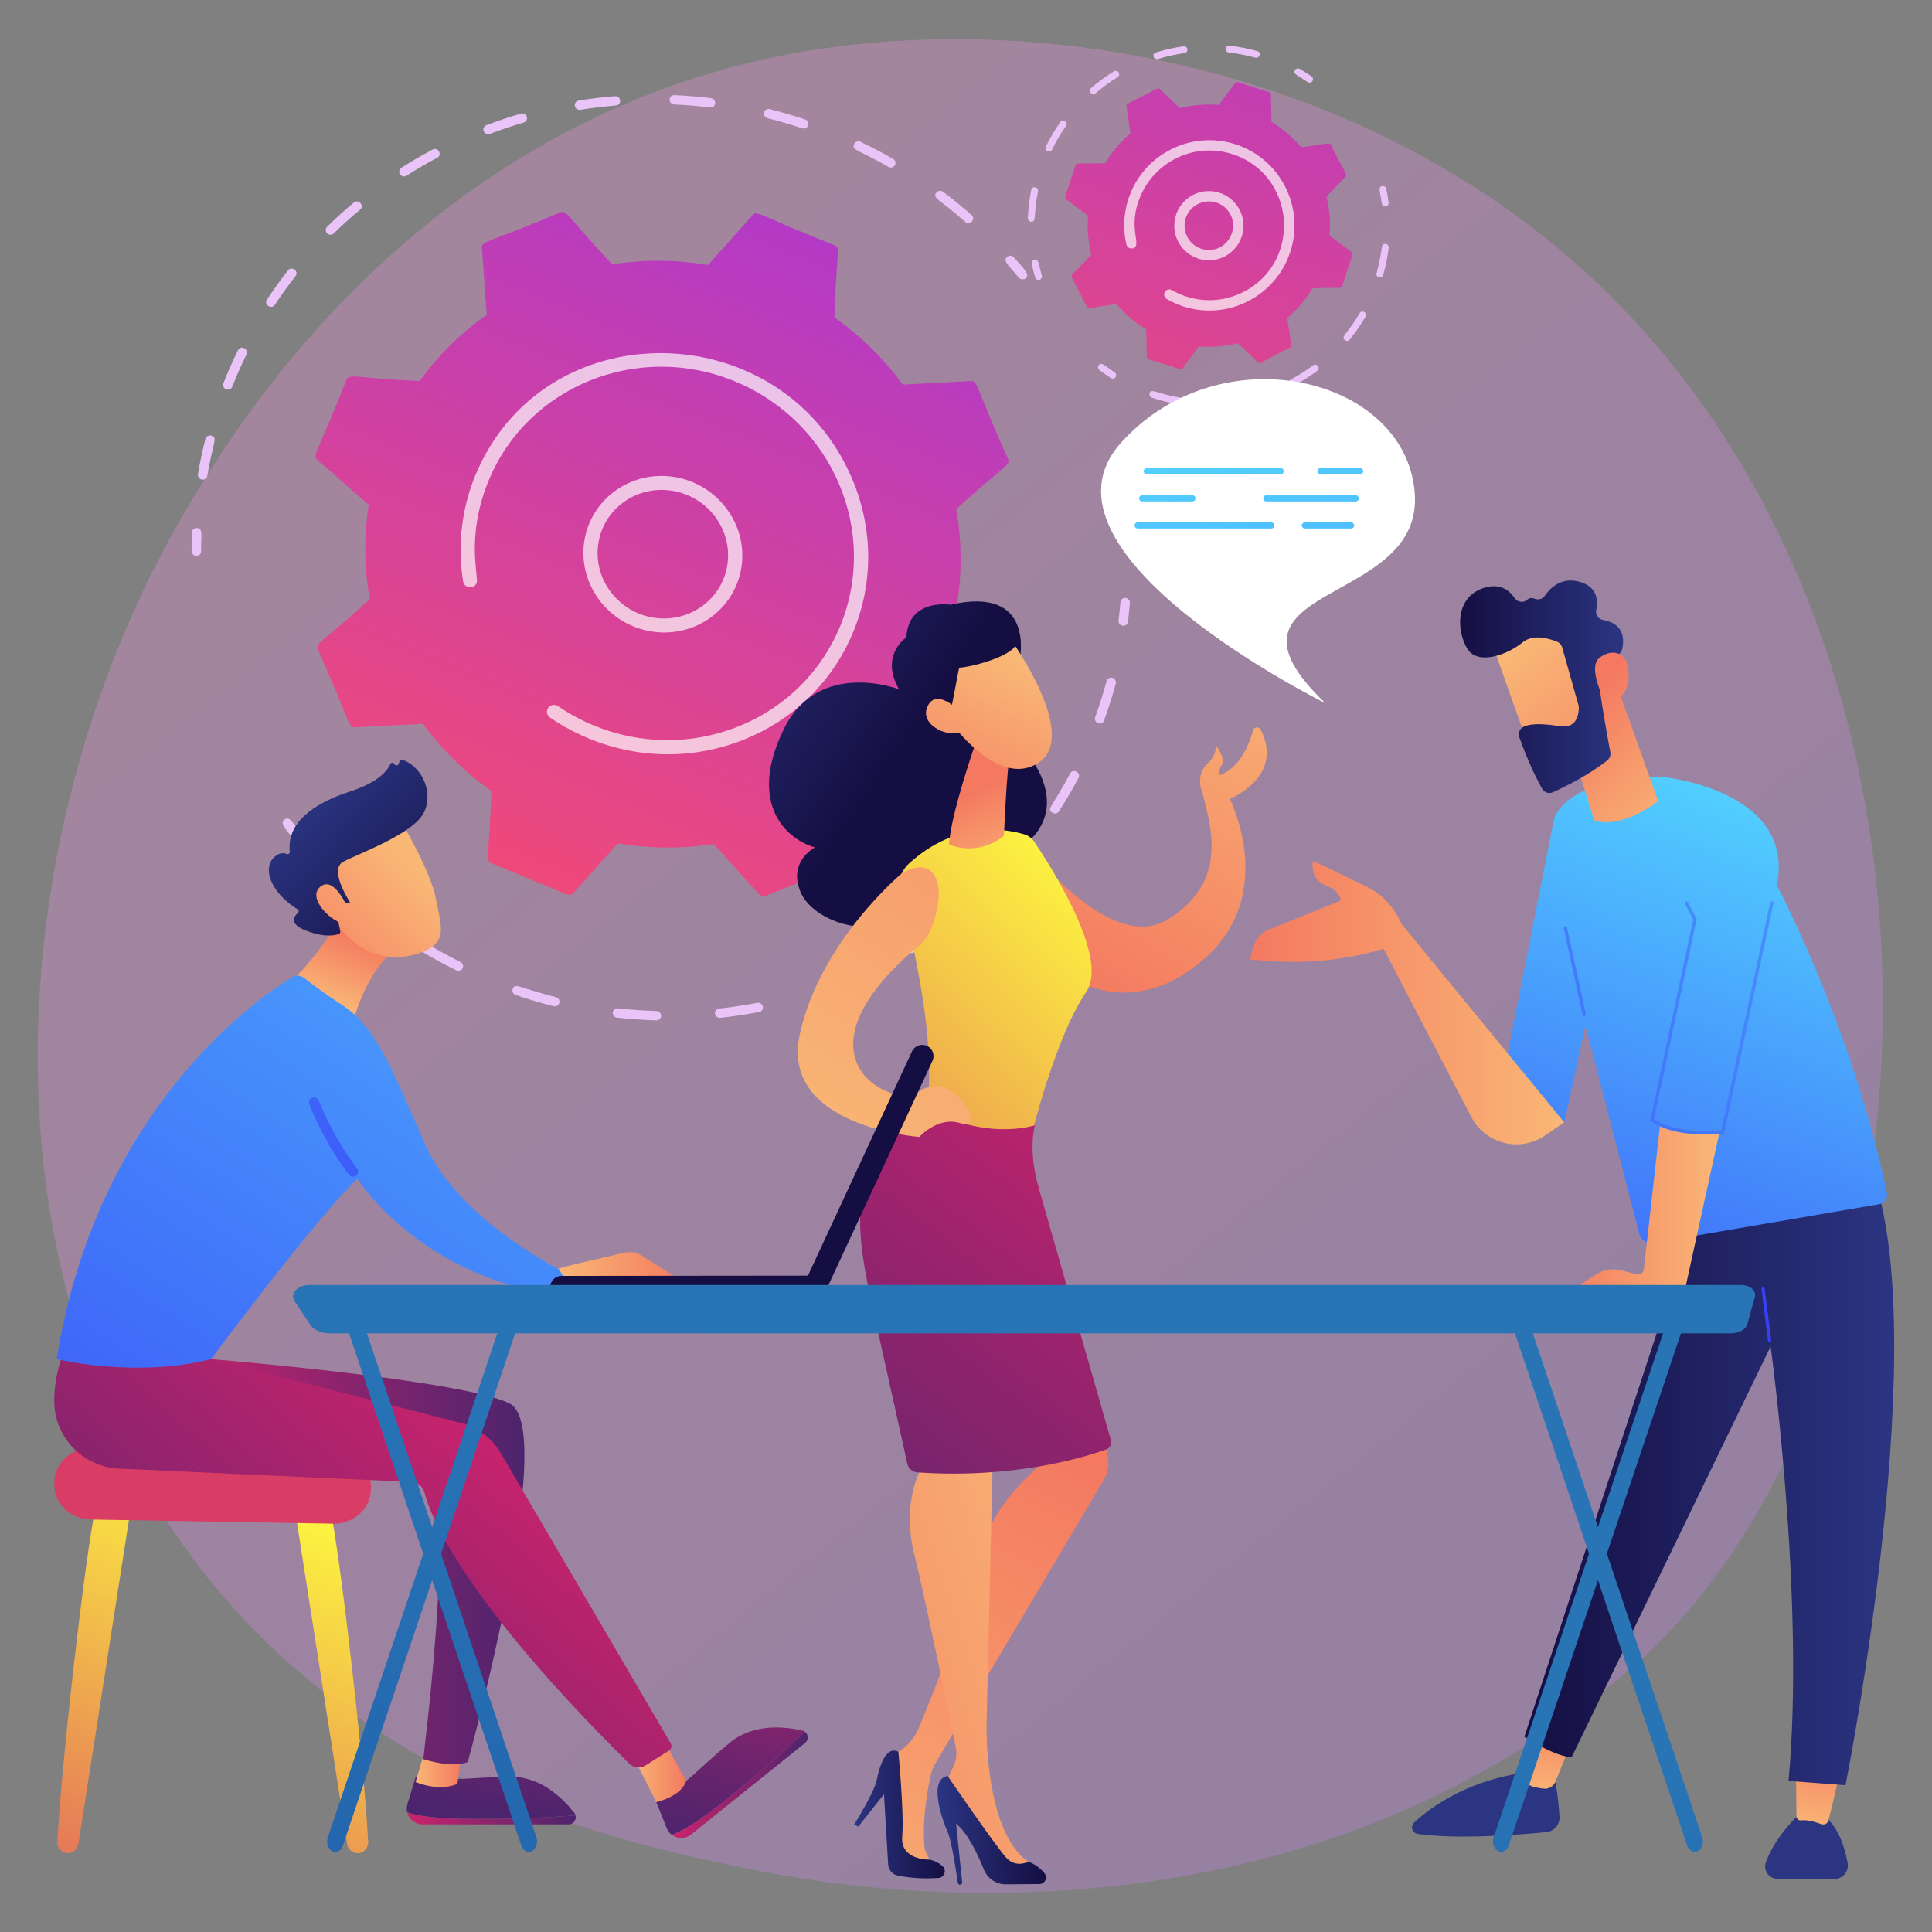 <?xml version="1.0" encoding="utf-8"?>
<!-- Generator: Adobe Illustrator 26.0.1, SVG Export Plug-In . SVG Version: 6.00 Build 0)  -->
<svg version="1.1" xmlns="http://www.w3.org/2000/svg" xmlns:xlink="http://www.w3.org/1999/xlink" x="0px" y="0px"
	 viewBox="0 0 3710 3710" style="enable-background:new 0 0 3710 3710;" xml:space="preserve">
<rect x="0" y="0" width="3710" height="3710" fill="#808080" stroke="none"/>
<style type="text/css">
	.st0{opacity:0.3;fill:url(#SVGID_1_);}
	.st1{fill:#EAC4F9;}
	.st2{fill:url(#SVGID_00000103965958360159035100000000603985792677055921_);}
	.st3{opacity:0.69;fill:#FFFFFF;}
	.st4{fill:url(#SVGID_00000103983142986407141290000004712631378423360651_);}
	.st5{fill:url(#SVGID_00000170958015545519157250000000615461092742279060_);}
	.st6{fill:url(#SVGID_00000165233401869237210540000015822050276980700800_);}
	.st7{fill:url(#SVGID_00000100344534103087842860000013924286320386415781_);}
	.st8{fill:url(#SVGID_00000147188631985733047850000008412052222403523250_);}
	.st9{fill:url(#SVGID_00000021081346846554002450000011379598826213643670_);}
	.st10{fill:url(#SVGID_00000022560534620194340220000001822733071535693231_);}
	.st11{fill:url(#SVGID_00000060714384192838288780000006768205877075337120_);}
	.st12{fill:url(#SVGID_00000077303363886551913940000001429679243068424364_);}
	.st13{fill:url(#SVGID_00000027582684337361271900000016343595128624693920_);}
	.st14{fill:url(#SVGID_00000000219835112593768810000006199007119842208650_);}
	.st15{fill:url(#SVGID_00000125564896459862435410000007694926505154139526_);}
	.st16{fill:url(#SVGID_00000130604948179990020180000017442719544679992706_);}
	.st17{fill:url(#SVGID_00000065765900657019279120000012940372225070459568_);}
	.st18{fill:url(#SVGID_00000098198211466542359150000005539734333118850992_);}
	.st19{fill:url(#SVGID_00000065059090175691862450000000700268678641303970_);}
	.st20{fill:url(#SVGID_00000076588749987133171190000015161367103146563997_);}
	.st21{fill:url(#SVGID_00000100370626352254120420000013614187735155089342_);}
	.st22{fill:url(#SVGID_00000160910681669381966490000011930918083191662770_);}
	.st23{fill:url(#SVGID_00000183232664731600518110000018409796720378755002_);}
	.st24{fill:url(#SVGID_00000103234945217815520730000009046005149542292886_);}
	.st25{fill:url(#SVGID_00000149378873604568379020000015581717351399520420_);}
	.st26{fill:url(#SVGID_00000102519487941679828560000011441330210627351970_);}
	.st27{fill:url(#SVGID_00000089556575638966530590000012173522948163391161_);}
	.st28{fill:url(#SVGID_00000131326009209752288100000005327817951615641480_);}
	.st29{fill:url(#SVGID_00000181045975137952099640000017096132629156060291_);}
	.st30{fill:url(#SVGID_00000057835498695122877110000014279508610383013505_);}
	.st31{fill:url(#SVGID_00000140706786727193345850000014656015503181129915_);}
	.st32{fill:url(#SVGID_00000103260723473125538930000009247541152394156448_);}
	.st33{fill:url(#SVGID_00000102546292585977511270000000149101792118015932_);}
	.st34{fill:url(#SVGID_00000181044785369856842100000012276906893066593689_);}
	.st35{fill:url(#SVGID_00000129914514194740449810000007052927131988678295_);}
	.st36{fill:url(#SVGID_00000093168175593057612290000004992623908803667584_);}
	.st37{fill:url(#SVGID_00000141432519449070335490000006871563008015525296_);}
	.st38{fill:url(#SVGID_00000093860456356623177160000009480994372181617813_);}
	.st39{fill:url(#SVGID_00000084487941465698086130000010054740968733756045_);}
	.st40{fill:url(#SVGID_00000137105472456182931230000008912049244572888222_);}
	.st41{fill:url(#SVGID_00000168829047391174121460000000537133138183075723_);}
	.st42{fill:url(#SVGID_00000096056665242765041940000004725589873602358450_);}
	.st43{fill:url(#SVGID_00000095303387770160116000000011546958712589934770_);}
	.st44{fill:url(#SVGID_00000139987950561668828850000003315794248751442330_);}
	.st45{fill:url(#SVGID_00000149379336083554147310000015429756943528620710_);}
	.st46{fill:url(#SVGID_00000013871659200539308340000016852069943123753395_);}
	.st47{fill:url(#SVGID_00000147901397299213134810000012102165780105013951_);}
	.st48{fill:url(#SVGID_00000020394211593512347720000007957464277182197431_);}
	.st49{fill:url(#SVGID_00000156589216323475386900000010233958216399748009_);}
	.st50{fill:url(#SVGID_00000010281409399572015980000001989329948616492679_);}
	.st51{fill:url(#SVGID_00000107562435492311947660000000621228082988817334_);}
	.st52{fill:url(#SVGID_00000056413642499248114000000003717446488670162348_);}
	.st53{fill:url(#SVGID_00000029028011542033359690000017912489195282657206_);}
	.st54{fill:url(#SVGID_00000047741237196261087310000017547184457864224443_);}
	.st55{fill:url(#SVGID_00000154394222016379987610000009808700412444615598_);}
	.st56{fill:url(#SVGID_00000136399675716047578750000003636847040519987366_);}
	.st57{fill:url(#SVGID_00000021081607155143288340000010554804068149469884_);}
	.st58{fill:#FFFFFF;}
	.st59{fill:url(#SVGID_00000114792208496937489600000017650202267336861085_);}
	.st60{fill:url(#SVGID_00000155833711861895098800000002003942773923984520_);}
	.st61{fill:url(#SVGID_00000032646078301775240970000017593575908892761505_);}
	.st62{fill:url(#SVGID_00000150090280182586380250000010929531164217709502_);}
	.st63{fill:url(#SVGID_00000055665262188877910650000013394279159131721125_);}
	.st64{fill:url(#SVGID_00000170267990697010872760000005841562906103812228_);}
</style>
<g id="Background">
</g>
<g id="Illustration">
	<g>
		<linearGradient id="SVGID_1_" gradientUnits="userSpaceOnUse" x1="4076.185" y1="4685.425" x2="908.787" y2="751.715">
			<stop  offset="0" style="stop-color:#B37CFF"/>
			<stop  offset="1" style="stop-color:#F895E7"/>
		</linearGradient>
		<path class="st0" d="M3204.8,3134.1c-72.8,76.6-141.6,126-196,165c-639.3,458.7-1395.8,325-1556.6,292.4
			c-237.4-48.2-696.3-141.4-1028.1-531.6c-502-590.3-423.8-1520.3-34.4-2134.2c71.2-112.3,447.4-735.6,1212.1-835.5
			c462.8-60.5,1002.2,61.5,1392.8,388.8C3814.5,1165.9,3756.1,2553.7,3204.8,3134.1z"/>
		<g>
			<g>
				<path class="st1" d="M373.4,1066.7c-3.1-1.5-5.3-4.6-5.4-8.2c0-12,0.2-24.1,0.6-36.1c0.2-4.9,4.4-8.7,9.4-8.5
					c12.2,0.6,8,12.5,8.1,44.8c0,4.9-4,8.9-9.1,8.8C375.8,1067.6,374.6,1067.3,373.4,1066.7z"/>
				<path class="st1" d="M380.2,910.5c3.8-22.7,8.6-45.4,14.3-67.7c1.2-4.8,6.1-7.6,11-6.3c13.3,3.6,4,10.5-7.4,77.3
					c-0.8,4.9-5.5,8.1-10.5,7.2C382.7,920,379.4,915.3,380.2,910.5z M429,735.9c8.5-21.5,18-43,27.9-63.2c5.3-10.9,21.5-2.4,16.4,8
					c-9.9,20.2-19,41-27.3,62c-1.8,4.6-7.1,6.8-11.8,4.9C429.4,745.7,427.2,740.5,429,735.9z M512.6,575.3
					c12.7-19.1,26.3-38,40.4-56.1c7.3-9.3,21.7,1.8,14.5,11.1c-13.9,17.7-27.2,36.2-39.6,54.9C521.3,595.1,506.1,585.1,512.6,575.3z
					 M628.2,448.1c-3.6-3.5-3.6-9.2-0.1-12.7c16.4-16.1,33.7-31.8,51.4-46.5c9.1-7.6,21,6.2,11.9,13.7
					c-17.3,14.5-34.3,29.8-50.4,45.6C637.5,451.7,631.7,451.6,628.2,448.1z M768.1,334.7c-2.8-4.2-1.6-9.7,2.5-12.4
					c19.5-12.4,39.7-24.2,60.1-35.1c10.5-5.6,19.4,10.2,8.8,15.8c-20,10.6-39.8,22.2-58.9,34.4C776.5,340.1,770.8,338.8,768.1,334.7
					z M933.6,256.9c-2.1-1-3.8-2.7-4.7-4.9c-1.9-4.6,0.4-9.8,5-11.6c21.7-8.2,44-15.7,66.3-22.2c4.8-1.4,9.9,1.3,11.4,6
					c1.5,4.7-1.2,9.7-5.9,11.1c-21.8,6.4-43.7,13.7-65,21.8C938.3,258.1,935.8,257.9,933.6,256.9z M1109.1,210.1
					c-2.6-1.2-4.7-3.6-5.2-6.7c-0.9-4.9,2.4-9.5,7.3-10.3c23-3.7,46.4-6.5,69.7-8.4c5-0.4,9.5,3.2,9.9,8.2c0.5,4.9-3.1,9.3-8.1,9.7
					c-22.8,1.9-45.8,4.6-68.3,8.3C1112.5,211.1,1110.7,210.8,1109.1,210.1z M1285.8,191.2c0.1-4.9,4.3-8.8,9.3-8.5
					c23.3,1,47,3,70.2,5.8c12,1.5,10,19.2-1.9,17.8c-22.8-2.8-46-4.7-68.8-5.7C1289.7,200.3,1285.7,196.1,1285.8,191.2z
					 M1853.6,426.1c-51.4-45.4-63.7-45.6-55.4-56.3c3-3.9,8.7-4.6,12.7-1.6c18.7,14.1,37.1,29.1,54.7,44.6
					C1874.6,420.8,1862.6,434.1,1853.6,426.1z M1467.2,215.9c1.2-4.8,6.1-7.7,10.9-6.4c22.7,5.7,45.5,12.4,67.8,19.8
					c11.4,3.8,5.9,20.8-5.6,17c-21.8-7.3-44.2-13.8-66.4-19.4C1469,225.6,1466,220.6,1467.2,215.9z M1706.1,320.5
					c-59.4-34.1-71.6-31.9-65.8-44.1c3.7-7.8,13.2-4.1,12.1-4.1c21.2,10.1,42.3,21.2,62.6,32.8c4.4,2.5,5.9,8,3.4,12.3
					C1716.1,321.4,1710.8,323.1,1706.1,320.5z"/>
				<path class="st1" d="M1956.5,533.3c-19.3-23.7-31.7-32.2-22.4-40.1c3.8-3.2,9.5-2.8,12.8,1c20.9,23.7,31.6,33.4,22.4,40.6
					C1966.5,537,1959.6,537.2,1956.5,533.3z"/>
			</g>
			<g>
				<path class="st1" d="M2153.2,1200.7c-3.5-1.6-5.8-5.4-5.3-9.3c1.5-11.7,2.7-23.5,3.7-35.2c0.4-4.9,4.8-8.5,9.8-8
					c5,0.5,8.7,4.9,8.3,9.8c-1,11.9-2.2,24-3.7,35.9c-0.6,4.9-5.1,8.3-10.1,7.6C2154.9,1201.4,2154,1201.1,2153.2,1200.7z"/>
				<path class="st1" d="M876.2,1863.3c-22.7-11.2-45.1-23.5-66.8-36.5c-4.3-2.6-5.7-8.1-3.2-12.3c7.2-11.9,11.5,0,77.9,32.8
					c4.5,2.2,6.4,7.6,4.2,12C884.5,1867.1,875.1,1863.3,876.2,1863.3z M984.5,1899.3c4.4-13.1,11.6-2.4,82.9,15.5
					c4.9,1.2,7.9,6.1,6.7,10.9c-1.2,4.8-6.1,7.7-10.9,6.5c-24.4-6.1-48.9-13.4-72.9-21.5C985.6,1909,983,1903.9,984.5,1899.3z
					 M708,1756.2c-19.7-15.8-38.9-32.6-57.2-50c-3.6-3.5-3.8-9.1-0.4-12.7c9.7-10,11.3,2.6,68.9,48.8c3.9,3.2,4.6,8.8,1.4,12.6
					C717.7,1758.8,712,1759.3,708,1756.2z M1181.9,1953.3c-3.5-1.6-5.7-5.2-5.3-9.1c0.5-4.9,4.9-8.4,9.9-7.9
					c24.6,2.7,49.5,4.5,74.1,5.2c5,0.1,9,4.3,9,9.2c-0.1,4.9-4.2,8.8-9.2,8.7c-25.1-0.7-50.6-2.5-75.7-5.3
					C1183.7,1954,1182.7,1953.7,1181.9,1953.3z M1378.3,1953.7c-2.8-1.3-4.9-3.9-5.3-7.1c-0.6-4.9,2.9-9.3,7.9-9.9
					c24.4-2.6,49.1-6.3,73.2-11c4.9-0.9,9.7,2.2,10.8,7.1c1,4.9-2.1,9.6-7,10.5c-24.6,4.8-49.8,8.5-74.7,11.2
					C1381.5,1954.7,1379.8,1954.4,1378.3,1953.7z M1569.4,1911.6c-2.2-1-3.9-2.8-4.8-5.2c-1.7-4.7,0.7-9.8,5.5-11.4
					c23.2-7.8,46.3-16.8,68.7-26.5c4.6-2,10,0.1,12.1,4.6c2.1,4.5,0.1,9.8-4.5,11.8c-22.9,9.9-46.5,19-70.2,27.1
					C1573.9,1912.7,1571.5,1912.5,1569.4,1911.6z M1746,1829.3c-1.6-0.7-2.9-1.9-3.9-3.4c-2.7-4.2-1.4-9.7,2.8-12.3
					c20.8-12.7,41.3-26.4,61-40.7c4-2.9,9.7-2.1,12.7,1.9c3,4,2.3,9.6-1.7,12.5c-20,14.7-41,28.6-62.2,41.6
					C1751.9,1830.4,1748.6,1830.5,1746,1829.3z M1896.7,1708.8c-10-10,2.7-11,50.2-65.8c7.7-8.9,21.7,2.8,13.9,11.8
					c-16.2,18.7-33.4,36.9-51.2,54.2C1906,1712.4,1900.3,1712.4,1896.7,1708.8z M2020.9,1560.7c-12-7.6,0.1-11.2,34-75.3
					c5.5-10.4,21.7-1.9,16.1,8.5c-11.6,21.9-24.2,43.4-37.6,64.2C2030.7,1562.3,2025,1563.3,2020.9,1560.7z M2107.8,1388.5
					c-4.3-2-6.4-6.9-4.8-11.2c8.3-22.9,15.7-46.2,22-69.5c1.3-4.8,6.3-7.5,11.1-6.2c4.9,1.4,7.7,6.3,6.5,11.1
					c-6.4,23.7-14,47.6-22.5,70.9c-1.7,4.6-6.9,7-11.6,5.2C2108.3,1388.7,2108,1388.6,2107.8,1388.5z"/>
				<path class="st1" d="M566.9,1615.2c-19.8-24.7-30-34.8-20.4-41.5c9.9-7,14.3,5.3,34.6,30.6c3.1,3.9,2.5,9.5-1.4,12.6
					C575.8,1619.8,570.1,1619.1,566.9,1615.2z"/>
			</g>
			<g>
				
					<linearGradient id="SVGID_00000057867478946311811530000005526891331248181899_" gradientUnits="userSpaceOnUse" x1="1633.827" y1="181.506" x2="1013.508" y2="1697.844">
					<stop  offset="0" style="stop-color:#A737D5"/>
					<stop  offset="1" style="stop-color:#EF497A"/>
				</linearGradient>
				<path style="fill:url(#SVGID_00000057867478946311811530000005526891331248181899_);" d="M682.1,1396.7l130.1-6.8
					c36,49,80.1,92.8,131.4,129.2c-3.8,124.7-12.9,133.2,0.1,138.6l145.2,60c4.2,1.8,9.1,0.7,12.1-2.7l85.4-95.5
					c62,10.4,124.1,10.6,184.1,1.3l87.5,96.8c3.1,3.4,7.9,4.5,12.2,2.8l144-57.9c4.2-1.7,6.8-5.8,6.5-10.3l-9.2-128.3
					c49.1-34.6,92.9-77.4,128.9-127.3l130.2,8.7c4.6,0.3,8.8-2.3,10.5-6.4l58.4-142c1.7-4.1,0.5-9-2.9-12l-98.5-85.9
					c9.5-60.9,8.6-122.1-1.9-181.4c92.8-84.5,104.9-83.7,99.5-96.4c-62.6-139.1-57.7-150.2-71.9-149.4l-130.1,6.8
					c-36-49-80.1-92.8-131.4-129.2c3.8-124.7,12.9-133.2-0.1-138.6c-145.2-57.2-148.1-67.7-157.2-57.4l-85.4,95.5
					c-62-10.5-124.1-10.6-184.1-1.3c-86.3-91.8-86.6-104.9-99.6-99.7c-141.4,59.8-151.4,54.4-150.4,68.3l9.2,128.3
					c-49.1,34.6-92.9,77.4-128.9,127.3c-124.5-5.8-135.4-15.3-140.7-2.3c-55.3,141.5-66.2,144.7-55.5,154l98.5,85.9
					c-9.5,60.9-8.6,122.1,1.9,181.4c-92.5,84.2-104.9,83.7-99.5,96.4C672.8,1386.3,667.9,1397.4,682.1,1396.7z"/>
				<path class="st3" d="M1121.7,1041.4c11.4-81.9,88.4-138.3,171.8-125.7c83.3,12.6,141.9,89.5,130.6,171.4
					c-11.4,81.9-88.4,138.3-171.8,125.7l0,0C1168.9,1200.2,1110.4,1123.3,1121.7,1041.4z M1254.1,1199.5L1254.1,1199.5
					L1254.1,1199.5z M1289.8,942.2c-67.7-10.2-131.6,34.9-141.1,103.2c-9.3,67.3,38.8,130.5,107.2,140.8
					c68.5,10.4,131.7-35.9,141.1-103.2C1406.4,1015.7,1358.2,952.6,1289.8,942.2z"/>
				<path class="st3" d="M1115,1411.3L1115,1411.3c-20.6-9.5-40.3-20.6-58.8-33.3c-5.6-3.8-7.5-10.9-4.8-16.7c0.3-0.7,0.7-1.4,1.2-2
					c4.2-6.1,12.7-7.5,18.9-3.3c21.3,14.6,44.4,27,68.4,37l0,0c181.5,75.1,388-4.3,467.6-177.2c2-4.4,4-8.9,5.9-13.4
					c75.4-183.2-15.9-393-201.7-469.9c-185.6-76.8-398.2,7.9-473.5,190.6c-44.7,108.8-17.8,185.8-23,196.9
					c-5.6,12.1-23.8,9.3-25.9-3.8c-11.5-71.9-2.5-147.8,29.9-218c139.5-302.7,583.4-290.3,716.5,19.7c41,95.4,42,200.2,3,295
					c-2,4.9-4.1,9.8-6.3,14.6c-40.4,87.8-112.1,155.8-203.2,192.5c-96.1,38.7-202.5,37.9-299.4-2.2
					C1124.8,1415.7,1119.9,1413.6,1115,1411.3z"/>
			</g>
		</g>
		<g>
			
				<linearGradient id="SVGID_00000016077674075722489510000013798228670744415616_" gradientUnits="userSpaceOnUse" x1="2597.072" y1="-353.678" x2="2123.215" y2="998.966">
				<stop  offset="0" style="stop-color:#A737D5"/>
				<stop  offset="1" style="stop-color:#EF497A"/>
			</linearGradient>
			<path style="fill:url(#SVGID_00000016077674075722489510000013798228670744415616_);" d="M2144.1,584c16,18.9,35.2,35.4,57,48.5
				l1.1,53c0.1,5.9,5.1,3.6,63.6,23.6c5.4,1.7,4.8-3.3,36.7-43.9c25.4,2.1,50.6-0.1,74.7-6.1l38.3,36.8c4.3,4.1,6.2-1.1,61.7-28.3
				c1.7-0.8,2.6-2.7,2.3-4.5l-7.5-52.5c18.9-16,35.4-35.2,48.5-57c50.7-2.1,55.3,1.4,57.1-4.1c18.3-60.3,22.6-62,18-65.4l-42.4-31.8
				c2.1-25.4-0.1-50.6-6.1-74.7l36.8-38.3c4.1-4.2-1.1-6.2-28.3-61.7c-2.6-5-5.5-1.1-57,5.1c-16-18.9-35.2-35.4-57-48.5l-1.1-53
				c-0.1-5.9-5.1-3.6-63.6-23.6c-5.4-1.7-4.7,3.1-36.7,43.9c-25.4-2.1-50.6,0.1-74.7,6.1l-38.3-36.8c-1.3-1.3-3.4-1.6-5-0.7
				l-56.7,29c-1.7,0.8-2.6,2.7-2.3,4.5l7.5,52.5c-18.9,16-35.4,35.2-48.5,57c-50.7,2.1-55.3-1.4-57.1,4.1
				c-18.3,60.3-22.6,62-18,65.4l42.4,31.8c-2.1,25.4,0.1,50.6,6.1,74.7c-34.4,37.3-40.2,38.1-37.5,43.3l29,56.7
				C2089.7,594.2,2092.9,590.2,2144.1,584z"/>
			<g>
				<path class="st3" d="M2255.1,429.1c2.4-36.6,33.9-64.4,70.6-62c36.6,2.4,64.4,33.9,62,70.6c-2.4,36.5-34,64.4-70.6,62l0,0
					C2280.5,497.3,2252.7,465.7,2255.1,429.1z M2317.7,489.8L2317.7,489.8L2317.7,489.8z M2274.8,430.4
					c-1.7,25.7,17.9,47.9,43.5,49.5l0,0c41.2,2.7,65.4-46.2,38.1-77.3C2329.2,371.7,2277.5,388.9,2274.8,430.4z"/>
				<g>
					<path class="st1" d="M1987.9,532.8c-2.6-8.5-4.8-17.3-6.7-26.1c-0.8-3.6,1.5-7.1,5.1-7.8c9-1.9,7.7,8.1,14.3,30.1
						c1,3.5-0.9,7.2-4.4,8.2C1992.7,538.3,1989,536.3,1987.9,532.8z"/>
					<path class="st1" d="M1973.8,418.8c0.7-17.5,2.8-35.7,6.5-54c1.7-8.6,14.6-5.9,12.9,2.6c-9.4,47.3-2.1,58.7-13.1,58.3
						C1976.5,425.5,1973.7,422.4,1973.8,418.8z M2011.5,290.1c-3.3-1.6-4.6-5.5-3-8.8c7.9-16.3,17.2-32,27.6-46.9
						c5-7.1,15.8,0.4,10.8,7.6c-10,14.3-18.9,29.5-26.5,45.1C2017.5,292.8,2010.7,290,2011.5,290.1z M2096.8,180
						c-0.8-0.4-1.6-1-2.3-1.7c-2.4-2.8-2-6.9,0.7-9.3c13.8-11.8,28.5-22.5,43.9-32c3.1-1.9,7.2-0.9,9.1,2.2c1.9,3.1,0.9,7.2-2.2,9.1
						c-14.8,9.1-29,19.5-42.3,30.8C2101.8,180.8,2099,181.1,2096.8,180z M2218.7,113c-1.6-0.8-3-2.2-3.5-4.1
						c-1.1-3.5,0.9-7.2,4.4-8.2c17.3-5.3,35.2-9.3,53.1-11.8c3.6-0.5,6.9,2,7.5,5.6c0.5,3.6-2,6.9-5.6,7.5
						c-17.2,2.4-34.4,6.2-51,11.3C2221.8,113.8,2220.1,113.6,2218.7,113z M2353.5,93.5c0.4-3.6,3.7-6.2,7.3-5.8
						c18,2,36,5.5,53.4,10.3c8.4,2.3,4.9,15-3.5,12.7c-16.7-4.6-34-7.9-51.4-9.9C2355.6,100.4,2353.1,97.1,2353.5,93.5z"/>
					<path class="st1" d="M2511,157.6c-19.9-13.7-28.7-15.2-24.2-22.9c1.8-3.2,5.8-4.3,9-2.4c7.7,4.5,15.3,9.3,22.7,14.4
						c3,2.1,3.8,6.2,1.7,9.2C2518.2,158.8,2514.1,159.7,2511,157.6z"/>
				</g>
				<g>
					<path class="st1" d="M2653.4,390.7c-3.1-24.1-7.9-31.5,0.9-33.3c3.6-0.7,7.1,1.6,7.8,5.1c1.8,8.7,3.3,17.6,4.4,26.5
						c0.5,3.6-2.1,6.9-5.7,7.4C2657.2,396.9,2653.8,394.3,2653.4,390.7z"/>
					<path class="st1" d="M2207.6,755.3c3.4-10.4,11.2,0.3,58.3,8.2c8.6,1.4,6.5,14.5-2.2,13c-17.6-2.9-35.1-7.3-51.9-12.8
						C2208.4,762.5,2206.4,758.8,2207.6,755.3z M2343.2,774c-0.3-3.6,2.4-6.8,6-7.1c47.9-3.9,56.1-14,58.7-3.3
						c0.9,3.5-1.3,7.1-4.9,8c-17.3,4.2-35,7-52.8,8.5C2346.7,780.4,2343.5,777.7,2343.2,774z M2475.3,738.1
						c-5.1-9.7,7.9-7.8,46.2-36.5c7-5.2,14.9,5.4,7.9,10.6c-14.3,10.7-29.5,20.3-45.2,28.6C2481,742.5,2477,741.3,2475.3,738.1z
						 M2582.6,653.1c-8.6-6.9,4.2-10.3,28.2-51.6c4.4-7.5,15.8-0.9,11.4,6.6c-8.9,15.4-19.2,30.2-30.4,44
						C2589.6,654.9,2585.4,655.4,2582.6,653.1z M2643.4,524.6c13.1-46.2,6.5-57.5,17.5-56.2c3.6,0.4,6.2,3.7,5.8,7.3
						c-2.2,17.7-5.7,35.4-10.5,52.4c-1,3.5-4.6,5.5-8.1,4.6C2644.5,531.8,2642.4,528.1,2643.4,524.6z"/>
					<path class="st1" d="M2133.2,726c-7.5-4.8-14.9-10-22-15.4c-2.9-2.2-3.5-6.3-1.3-9.2c5.6-7.3,11.1,1.1,30.4,13.6
						c3.1,2,3.9,6.1,2,9.1C2140.3,727.1,2136.2,728,2133.2,726z"/>
				</g>
				<path class="st3" d="M2240.8,574.4c-5.4-3.1-6.5-9.3-4-13.7c2.7-4.7,8.8-6.3,13.5-3.6c8.8,5.1,18.2,9.3,28,12.4
					c2.1,0.3,52.4,20.3,109.6-8.9c113.4-58.1,100-225.5-21.4-264.7c-69.9-22.5-144.6,11.5-174.6,76.5c-30.2,65.5,3.9,99.6-17,104.5
					c-5.3,1.2-10.6-2.1-11.9-7.4c-6.7-28.7-5.4-58.8,3.7-87c27.6-85.7,119.9-133.1,205.8-105.4c92.5,29.8,139.7,134.4,98.2,224.4
					c-33.4,72.6-117.6,113-198.6,86.9l0,0C2261.3,584.8,2250.7,580.1,2240.8,574.4z"/>
			</g>
		</g>
		<g>
			
				<linearGradient id="SVGID_00000147214417164944378080000008466787222646927550_" gradientUnits="userSpaceOnUse" x1="8991.677" y1="1646.217" x2="8493.669" y2="2258.448" gradientTransform="matrix(0.992 -0.125 0.125 0.992 -6658.738 715.418)">
				<stop  offset="0" style="stop-color:#F9B776"/>
				<stop  offset="1" style="stop-color:#F47960"/>
			</linearGradient>
			<path style="fill:url(#SVGID_00000147214417164944378080000008466787222646927550_);" d="M2420.6,1400.9
				c-3.2-6.2-12.4-5.2-14.3,1.5c-6.9,24.9-23.7,68.5-58.9,83.9c-1.8,0.8-3.5,1.6-5.1,2.4c-1.6-4.8-1.6-10.3,2.2-16.2
				c10.9-16.7-8.8-39.6-8.8-39.6s-1.3,20.1-16.6,32.8c-13.2,10.9-19.5,35.2-10.5,55.1c19.1,74,47.6,171.9-63.5,243.4
				c-111.1,71.5-267.6-134.9-267.6-134.9l77.7,246.2c0,0,119.9,88.5,259.3-35.9c139.5-124.4,47-305.4,47-305.4
				S2467.9,1491.2,2420.6,1400.9z"/>
			
				<linearGradient id="SVGID_00000176014685090749104740000012450724841591894929_" gradientUnits="userSpaceOnUse" x1="-8159.691" y1="2757.811" x2="-8486.259" y2="3145.85" gradientTransform="matrix(-0.96 0.279 0.279 0.96 -7297.142 797.674)">
				<stop  offset="0" style="stop-color:#2B3582"/>
				<stop  offset="1" style="stop-color:#150E42"/>
			</linearGradient>
			<path style="fill:url(#SVGID_00000176014685090749104740000012450724841591894929_);" d="M1958,1267.5
				c0,0,32.2-144.4-133.2-106.2c0,0-80.3-13.1-84.4,62.7c0,0-51.8,34.1-13.9,99.7c0,0-153.8-59.4-220.8,75.4
				c-67,134.8-5.4,209,59.2,228.3c0,0-52.3,26.3-27.6,85.6c24.8,59.3,150.2,101.1,224.3,29c0,0,210.8,27.9,206.6-121.1
				c0,0,98.1-63.3-4.9-186.4C1860.3,1311.5,1958,1267.5,1958,1267.5z"/>
			
				<linearGradient id="SVGID_00000158741903722270667340000005371769284554604215_" gradientUnits="userSpaceOnUse" x1="2097.394" y1="1688.123" x2="1201.377" y2="2618.602">
				<stop  offset="0" style="stop-color:#FDF53F"/>
				<stop  offset="1" style="stop-color:#D93C65"/>
			</linearGradient>
			<path style="fill:url(#SVGID_00000158741903722270667340000005371769284554604215_);" d="M1967.1,1602.2
				c-33.2-10-130-28.4-222.1,56.6c-15.6,14.4-22,36.3-16.4,56.8c24.7,91,90,360,32.8,476.4c0,0,100.8,111.1,210.8,21.6
				c0,0,49.3-215.1,114-309.5c44.6-65.2-71.2-244.8-100.4-288.1C1981.2,1609.4,1974.7,1604.5,1967.1,1602.2z"/>
			
				<linearGradient id="SVGID_00000124162300764511514590000014199222046558249918_" gradientUnits="userSpaceOnUse" x1="-8632.58" y1="3441.954" x2="-8605.975" y2="3253.05" gradientTransform="matrix(-0.96 0.279 0.279 0.96 -7297.142 797.674)">
				<stop  offset="0" style="stop-color:#F9B776"/>
				<stop  offset="1" style="stop-color:#F47960"/>
			</linearGradient>
			<path style="fill:url(#SVGID_00000124162300764511514590000014199222046558249918_);" d="M1875.3,1421.4
				c0,0-49.2,139.1-52.9,200.4c0,0,54.3,24.7,105.5-17c0,0,5.4-138.9,13.1-163.8L1875.3,1421.4z"/>
			
				<linearGradient id="SVGID_00000161614689728566990910000018277940266247170718_" gradientUnits="userSpaceOnUse" x1="-8754.559" y1="3037.187" x2="-8505.784" y2="3323.21" gradientTransform="matrix(-0.96 0.279 0.279 0.96 -7297.142 797.674)">
				<stop  offset="0" style="stop-color:#F9B776"/>
				<stop  offset="1" style="stop-color:#F47960"/>
			</linearGradient>
			<path style="fill:url(#SVGID_00000161614689728566990910000018277940266247170718_);" d="M1943.6,1231.8
				c0,0,128.6,179.9,51.7,232.2c-76.9,52.3-168.4-75.6-168.4-75.6s-29.8-98.5,1.4-131.9C1859.5,1223.1,1943.6,1231.8,1943.6,1231.8z
				"/>
			
				<linearGradient id="SVGID_00000165924183807426825530000002001279949467433637_" gradientUnits="userSpaceOnUse" x1="-8316.102" y1="2626.185" x2="-8642.675" y2="3014.232" gradientTransform="matrix(-0.96 0.279 0.279 0.96 -7297.142 797.674)">
				<stop  offset="0" style="stop-color:#2B3582"/>
				<stop  offset="1" style="stop-color:#150E42"/>
			</linearGradient>
			<path style="fill:url(#SVGID_00000165924183807426825530000002001279949467433637_);" d="M1884.1,1188.8c0,0,59.1,14,67.3,40.7
				c8.3,26.7-83.8,51.5-109.6,52.7l-20.8,107.9c0,0-61.4-101.5-37.1-160.1C1808.4,1171.4,1884.1,1188.8,1884.1,1188.8z"/>
			
				<linearGradient id="SVGID_00000080903702554332218790000000134383897952587182_" gradientUnits="userSpaceOnUse" x1="-8692.404" y1="2983.122" x2="-8443.633" y2="3269.142" gradientTransform="matrix(-0.96 0.279 0.279 0.96 -7297.142 797.674)">
				<stop  offset="0" style="stop-color:#F9B776"/>
				<stop  offset="1" style="stop-color:#F47960"/>
			</linearGradient>
			<path style="fill:url(#SVGID_00000080903702554332218790000000134383897952587182_);" d="M1851.9,1375.1c0,0-50-58-70-20.2
				c-19.9,37.8,45,66.2,67.5,47.6L1851.9,1375.1z"/>
			
				<linearGradient id="SVGID_00000144328811854733358890000005666386901283886214_" gradientUnits="userSpaceOnUse" x1="7879.836" y1="3874.862" x2="8473.353" y2="2827.175" gradientTransform="matrix(1 -9.500000e-03 9.500000e-03 1 -6402.632 56.945)">
				<stop  offset="0" style="stop-color:#F9B776"/>
				<stop  offset="1" style="stop-color:#F47960"/>
			</linearGradient>
			<path style="fill:url(#SVGID_00000144328811854733358890000005666386901283886214_);" d="M2100.5,2665.1
				c-0.4,9.8,16.8,87.2,26.1,128.5c3.8,16.6,1.1,34-7.3,48.8l-323.1,543.8c-3.9,6.6-6.8,13.7-8.5,21.2
				c-5.9,25.5-18.2,88.1-11.8,144.9l16.7,34.7l-72.3-16.4l-15.7-194.1l20.5-12.5c17.7-10.8,31.4-26.9,39.3-46
				c29.2-71,101.8-251.6,120.5-339.6c21.3-100,132.4-181.3,132.4-181.3l-19.5-46.1L2100.5,2665.1z"/>
			
				<linearGradient id="SVGID_00000104704692201541048410000012187939401443565987_" gradientUnits="userSpaceOnUse" x1="8009.219" y1="3504.445" x2="8182.706" y2="3504.445" gradientTransform="matrix(1 -9.500000e-03 9.500000e-03 1 -6402.632 56.945)">
				<stop  offset="0" style="stop-color:#2B3582"/>
				<stop  offset="1" style="stop-color:#150E42"/>
			</linearGradient>
			<path style="fill:url(#SVGID_00000104704692201541048410000012187939401443565987_);" d="M1640.1,3503.8c0,0,39-61.9,43.6-86
				c4.6-24.1,17.4-66.6,41.4-53.8c0,0,11.3,117,7.4,162.7c-3.9,45.7,51.7,44.3,51.7,44.3s15.3,2.2,26.5,13.4
				c7.7,7.7,2.2,21.2-8.7,21.9c-18.2,1.2-47.1,1.5-77.4-4.4c-10.6-2-18.5-11.1-19.1-21.9l-8-134.7l-49.2,62.2L1640.1,3503.8z"/>
			
				<linearGradient id="SVGID_00000005966494568275045840000016716929484294183352_" gradientUnits="userSpaceOnUse" x1="8552.438" y1="3099.81" x2="7664.809" y2="3383.645" gradientTransform="matrix(1 -9.500000e-03 9.500000e-03 1 -6402.632 56.945)">
				<stop  offset="0" style="stop-color:#F9B776"/>
				<stop  offset="1" style="stop-color:#F47960"/>
			</linearGradient>
			<path style="fill:url(#SVGID_00000005966494568275045840000016716929484294183352_);" d="M1907.5,2751.7
				c0,0-11.4,486.4-12.9,555.5c-1.5,69.1,10.9,222.2,80.2,267.9l-30.1,22.3c0,0-37.7-32-74.4-93.6c-41.3-69.2-53.8-81.8-53.8-81.8
				l13.7-28.1c6-12.3,7.8-26.2,5-39.6c-14.9-72.4-64.9-313.3-78.5-365.2c-16.1-61.2-17.2-143,38.7-211.5
				C1851.2,2709.1,1907.5,2751.7,1907.5,2751.7z"/>
			
				<linearGradient id="SVGID_00000111873494416197114170000017179157969708503446_" gradientUnits="userSpaceOnUse" x1="8170.064" y1="3535.778" x2="8376.877" y2="3535.778" gradientTransform="matrix(1 -9.500000e-03 9.500000e-03 1 -6402.632 56.945)">
				<stop  offset="0" style="stop-color:#2B3582"/>
				<stop  offset="1" style="stop-color:#150E42"/>
			</linearGradient>
			<path style="fill:url(#SVGID_00000111873494416197114170000017179157969708503446_);" d="M1843.6,3619.3c-2.1,0-4-1.5-4.3-3.6
				c-2.3-16.2-11.9-81.2-19.7-98.1c-9-19.3-38.4-100.4,0-107.3c0,0,95.4,139.4,113.7,158.2c18.3,18.8,41.4,6.6,41.4,6.6
				s17.8,5.3,31.3,22.5c6.4,8.2,0.4,20.2-10,20.3l-64.3,0.6c-18.7,0.2-35.5-11.2-42.4-28.5c-11.3-28.3-30.7-69.7-53.4-88.1
				l11.8,112.7C1848.1,3617.1,1846.1,3619.3,1843.6,3619.3L1843.6,3619.3z"/>
			
				<linearGradient id="SVGID_00000088102814652015508380000017875369354218012059_" gradientUnits="userSpaceOnUse" x1="2211.674" y1="2104.034" x2="1419.043" y2="3120.668">
				<stop  offset="0" style="stop-color:#CB236D"/>
				<stop  offset="1" style="stop-color:#4C246D"/>
			</linearGradient>
			<path style="fill:url(#SVGID_00000088102814652015508380000017875369354218012059_);" d="M1987.4,2161.1c0,0-14.5,46.2,7.8,122.2
				l138,482c2.2,7.6-1.9,15.5-9.3,18.2c-41.3,14.8-177,56.7-362.3,43.9c-9.3-0.6-17.2-7.2-19.2-16.4c-12.2-55-53.9-242.4-62.4-281
				c-32.7-146.8-69.2-305.1,91.4-400.8C1845.2,2161,1914.2,2179.6,1987.4,2161.1z"/>
			
				<linearGradient id="SVGID_00000142167239919010040760000013385113652622474880_" gradientUnits="userSpaceOnUse" x1="7975.42" y1="2530.744" x2="8959.997" y2="1404.533" gradientTransform="matrix(0.992 -0.125 0.125 0.992 -6658.738 715.418)">
				<stop  offset="0" style="stop-color:#F9B776"/>
				<stop  offset="1" style="stop-color:#F47960"/>
			</linearGradient>
			<path style="fill:url(#SVGID_00000142167239919010040760000013385113652622474880_);" d="M1731.9,1677c0,0-157.1,130.5-196,308.9
				c-39,178.3,229.5,197.3,229.5,197.3s36.4-40.7,79.7-26.2c43.3,14.5,3.4-71-47.3-70.8c-50.6,0.2-27.2,40.3-98.8,7.8
				c-69.8-31.6-112.9-129.3,65.1-277.5c10.3-8.6,18.6-19.5,23.5-32C1822.2,1697.4,1794.7,1640.4,1731.9,1677z"/>
		</g>
		<g>
			
				<linearGradient id="SVGID_00000137817017100592605750000004139207429238326182_" gradientUnits="userSpaceOnUse" x1="353.828" y1="2794.354" x2="-123.334" y2="3874.25">
				<stop  offset="0" style="stop-color:#FDF53F"/>
				<stop  offset="0.664" style="stop-color:#E57A58"/>
				<stop  offset="1" style="stop-color:#D93C65"/>
			</linearGradient>
			<path style="fill:url(#SVGID_00000137817017100592605750000004139207429238326182_);" d="M187.6,2882.3
				c-13.8,20.5-68.8,483.9-77.4,655.1c-0.6,11.6,8.7,21.2,20.3,21.2l0,0c10,0,18.5-7.3,20-17.2L251,2897.1L187.6,2882.3z"/>
			
				<linearGradient id="SVGID_00000174566644703127074750000006223185811919659434_" gradientUnits="userSpaceOnUse" x1="747.685" y1="2968.385" x2="270.523" y2="4048.281">
				<stop  offset="0" style="stop-color:#FDF53F"/>
				<stop  offset="0.664" style="stop-color:#E57A58"/>
				<stop  offset="1" style="stop-color:#D93C65"/>
			</linearGradient>
			<path style="fill:url(#SVGID_00000174566644703127074750000006223185811919659434_);" d="M629.6,2882.3
				c13.8,20.5,68.8,483.9,77.4,655.1c0.6,11.6-8.7,21.2-20.3,21.2l0,0c-10,0-18.5-7.3-20-17.2l-100.6-644.4L629.6,2882.3z"/>
			
				<linearGradient id="SVGID_00000174579794667222242640000016979780357466530711_" gradientUnits="userSpaceOnUse" x1="288.558" y1="3427.933" x2="372.27" y2="3026.112">
				<stop  offset="0" style="stop-color:#FDF53F"/>
				<stop  offset="0.664" style="stop-color:#E57A58"/>
				<stop  offset="1" style="stop-color:#D93C65"/>
			</linearGradient>
			<path style="fill:url(#SVGID_00000174579794667222242640000016979780357466530711_);" d="M104.4,2846.1l0,5.1
				c-0.3,36.4,31,66.2,70.2,66.8l464.8,7.9c38.7,0.7,70.9-27.3,72.7-63.1l0.2-4.6c2-37.3-29.7-68.8-70.1-69.5l-465-8.3
				C137.5,2779.7,104.7,2809.3,104.4,2846.1z"/>
		</g>
		<g>
			<g>
				
					<linearGradient id="SVGID_00000012473435568998231050000002474908044771687556_" gradientUnits="userSpaceOnUse" x1="781.932" y1="3491.686" x2="1105.666" y2="3491.686">
					<stop  offset="0" style="stop-color:#CB236D"/>
					<stop  offset="1" style="stop-color:#4C246D"/>
				</linearGradient>
				<path style="fill:url(#SVGID_00000012473435568998231050000002474908044771687556_);" d="M912.1,3493
					c-79.4,0-114.5-6.8-130.2-13c3.1,13,14.7,23.3,29.3,23.3H1092c9.5,0,15.4-9,13.2-17.2C1073.2,3488.7,1005.2,3493,912.1,3493z"/>
				
					<linearGradient id="SVGID_00000034780569801746363840000009021093052179148930_" gradientUnits="userSpaceOnUse" x1="1031.355" y1="2869.189" x2="942.903" y2="3480.313">
					<stop  offset="0" style="stop-color:#CB236D"/>
					<stop  offset="1" style="stop-color:#4C246D"/>
				</linearGradient>
				<path style="fill:url(#SVGID_00000034780569801746363840000009021093052179148930_);" d="M1105.2,3486.1
					c-0.5-1.7-1.1-3.3-2.3-4.8c-21.4-27.3-64.3-70.2-122.8-69.4c-85.6,1.2-115.5,10.5-182,0.5l-15.7,52c-1.6,5.3-1.6,10.6-0.5,15.5
					c15.7,6.2,50.8,13,130.2,13C1005.2,3493,1073.2,3488.7,1105.2,3486.1z"/>
			</g>
			
				<linearGradient id="SVGID_00000146500723004354216590000001290008194423019445_" gradientUnits="userSpaceOnUse" x1="798.103" y1="3394.128" x2="885.696" y2="3394.128">
				<stop  offset="0" style="stop-color:#F9B776"/>
				<stop  offset="1" style="stop-color:#F47960"/>
			</linearGradient>
			<path style="fill:url(#SVGID_00000146500723004354216590000001290008194423019445_);" d="M817.4,3356.4l-19.3,65.5
				c0,0,42.7,19.4,80.2,3.8l7.4-56.8L817.4,3356.4z"/>
			<g>
				
					<linearGradient id="SVGID_00000104700354171069507320000004019081385822802576_" gradientUnits="userSpaceOnUse" x1="1289.691" y1="3427.53" x2="1551.07" y2="3427.53">
					<stop  offset="0" style="stop-color:#CB236D"/>
					<stop  offset="1" style="stop-color:#4C246D"/>
				</linearGradient>
				<path style="fill:url(#SVGID_00000104700354171069507320000004019081385822802576_);" d="M1399.3,3451.8
					c-61.9,49.7-93.5,66.4-109.6,71.4c10.5,8.2,26,8.9,37.4-0.3l218.9-175.9c7.4-5.9,6.4-16.7-0.5-21.6
					C1522.1,3347.5,1471.9,3393.5,1399.3,3451.8z"/>
				
					<linearGradient id="SVGID_00000176726803355928085610000017343500115970487440_" gradientUnits="userSpaceOnUse" x1="1469.48" y1="2932.596" x2="1381.027" y2="3543.725">
					<stop  offset="0" style="stop-color:#CB236D"/>
					<stop  offset="1" style="stop-color:#4C246D"/>
				</linearGradient>
				<path style="fill:url(#SVGID_00000176726803355928085610000017343500115970487440_);" d="M1545.5,3325.5c-1.4-1-2.9-1.8-4.8-2.3
					c-33.7-7.8-93.9-14.1-139,23.1c-66,54.6-83.5,80.5-141.5,114.4l20.2,50.2c2.1,5.1,5.3,9.2,9.3,12.3c16.1-5,47.7-21.7,109.6-71.4
					C1471.9,3393.5,1522.1,3347.5,1545.5,3325.5z"/>
			</g>
			
				<linearGradient id="SVGID_00000124151031558614025060000015487710215846303402_" gradientUnits="userSpaceOnUse" x1="313.76" y1="2998.887" x2="1007.154" y2="2998.887">
				<stop  offset="0" style="stop-color:#CB236D"/>
				<stop  offset="1" style="stop-color:#4C246D"/>
			</linearGradient>
			<path style="fill:url(#SVGID_00000124151031558614025060000015487710215846303402_);" d="M405.2,2609.9
				c0,0,475.2,38.8,572.6,84.7s-79.5,689-79.5,689s-26.5,12.8-85.6-5.6c0,0,60.5-474.6,15.5-577.5l-514.5-84.1L405.2,2609.9z"/>
			
				<linearGradient id="SVGID_00000125588065694612304240000007369982803098982825_" gradientUnits="userSpaceOnUse" x1="1212.982" y1="3401.5" x2="1317.555" y2="3401.5">
				<stop  offset="0" style="stop-color:#F9B776"/>
				<stop  offset="1" style="stop-color:#F47960"/>
			</linearGradient>
			<path style="fill:url(#SVGID_00000125588065694612304240000007369982803098982825_);" d="M1213,3370.3c4.4,4,47.2,90.3,47.2,90.3
				s47.6-10.3,57.4-40.5l-42.9-77.9L1213,3370.3z"/>
			
				<linearGradient id="SVGID_00000164499341089217405320000016176770495581489304_" gradientUnits="userSpaceOnUse" x1="943.604" y1="2709.993" x2="182.373" y2="3573.078">
				<stop  offset="0" style="stop-color:#CB236D"/>
				<stop  offset="1" style="stop-color:#4C246D"/>
			</linearGradient>
			<path style="fill:url(#SVGID_00000164499341089217405320000016176770495581489304_);" d="M119.1,2605.9c0,0-15.5,37.3-14.9,86.8
				c0.9,68.5,55.9,124,124.3,127.5l561.7,25.6c11.9,0.5,21.9,8.8,24.9,20.2c13.2,51.1,77.7,207.8,393.1,520.7
				c8.4,8.3,21.5,9.7,31.5,3.4l44.9-28.4c4.7-3,6.2-9.2,3.4-14l-327.1-558.5c-17.2-28.3-44.8-48.8-76.9-57l-478.7-122.4
				L119.1,2605.9z"/>
			
				<linearGradient id="SVGID_00000106837593123302077080000001202698471320527295_" gradientUnits="userSpaceOnUse" x1="632.115" y1="1927.899" x2="683.671" y2="1797.889">
				<stop  offset="0" style="stop-color:#F9B776"/>
				<stop  offset="1" style="stop-color:#F47960"/>
			</linearGradient>
			<path style="fill:url(#SVGID_00000106837593123302077080000001202698471320527295_);" d="M672.6,1733.5
				c0,0-60.2,106.4-121.5,157.9l126.8,70.8c0,0,28.6-112.6,93.9-145.6L672.6,1733.5z"/>
			
				<linearGradient id="SVGID_00000037666177370808644340000009771997531683402163_" gradientUnits="userSpaceOnUse" x1="1553.859" y1="999.253" x2="-27.905" y2="3409.558">
				<stop  offset="0" style="stop-color:#53D8FF"/>
				<stop  offset="1" style="stop-color:#3840F7"/>
			</linearGradient>
			<path style="fill:url(#SVGID_00000037666177370808644340000009771997531683402163_);" d="M108.9,2609.9c0,0,151.6,37,296.4,0
				c0,0,202.5-272.3,280.9-346.4c0,0,125,197.2,403.2,225.2l15.5-34.7c0,0-221.5-102.1-289.7-259
				c-68.2-156.9-95.6-223.8-157.6-264.7c-38.6-25.5-61.8-42.9-73.7-52.4c-6.5-5.2-15.6-5.8-22.7-1.4
				C495.3,1916.6,185.6,2128.8,108.9,2609.9z"/>
			
				<linearGradient id="SVGID_00000129885031083089929180000002143096923749494422_" gradientUnits="userSpaceOnUse" x1="1679.031" y1="285.095" x2="366.273" y2="2684.646">
				<stop  offset="0" style="stop-color:#53D8FF"/>
				<stop  offset="1" style="stop-color:#3840F7"/>
			</linearGradient>
			<path style="fill:url(#SVGID_00000129885031083089929180000002143096923749494422_);" d="M677.9,2259.7c-2.9,0-5.8-1.3-7.7-3.8
				c-48.3-63-75.2-132.4-76.3-135.3c-1.9-5,0.6-10.6,5.6-12.6c5-1.9,10.6,0.6,12.6,5.6c0.3,0.7,27.1,69.8,73.6,130.4
				c3.3,4.3,2.5,10.4-1.8,13.6C682.1,2259,680,2259.7,677.9,2259.7z"/>
			
				<linearGradient id="SVGID_00000064329766206159543220000012358308814023147199_" gradientUnits="userSpaceOnUse" x1="1072.576" y1="2433.517" x2="1314.127" y2="2433.517">
				<stop  offset="0" style="stop-color:#F9B776"/>
				<stop  offset="1" style="stop-color:#F47960"/>
			</linearGradient>
			<path style="fill:url(#SVGID_00000064329766206159543220000012358308814023147199_);" d="M1072.6,2435.9l31.3-8.3l95.1-22
				c11.4-2.7,23.5-0.6,33.4,5.6l81.7,51.4l-225.8-0.4L1072.6,2435.9z"/>
			<g>
				
					<linearGradient id="SVGID_00000106856545756852285620000014520494795180089760_" gradientUnits="userSpaceOnUse" x1="2737.742" y1="2100.492" x2="2478.886" y2="2298.556" gradientTransform="matrix(0.991 -0.131 0.131 0.991 -2198.999 -61.382)">
					<stop  offset="0" style="stop-color:#F9B776"/>
					<stop  offset="1" style="stop-color:#F47960"/>
				</linearGradient>
				<path style="fill:url(#SVGID_00000106856545756852285620000014520494795180089760_);" d="M768.2,1574c0,0,58.5,97.2,68.6,150.9
					c10.1,53.7,26.4,87.3-34.7,106.5c-61.1,19.1-118-5.1-153.6-55.2c0,0-55.7-77.2-50.1-112.5C603.8,1628.2,768.2,1574,768.2,1574z"
					/>
				
					<linearGradient id="SVGID_00000054965458658474312210000013934349881992933032_" gradientUnits="userSpaceOnUse" x1="2555.883" y1="1944.139" x2="2790.286" y2="2245.932" gradientTransform="matrix(0.991 -0.131 0.131 0.991 -2198.999 -61.382)">
					<stop  offset="0" style="stop-color:#2B3582"/>
					<stop  offset="1" style="stop-color:#150E42"/>
				</linearGradient>
				<path style="fill:url(#SVGID_00000054965458658474312210000013934349881992933032_);" d="M664.7,1734.5l7.9-1
					c0,0-41.4-62.6-14.3-78.1c27.1-15.5,137.5-53.6,156.7-97.1c18.5-41.9-9.2-89.3-42.5-99.2c-2.1-0.6-4.3,0.6-5.1,2.7l-2,5.3
					c-1.3,3.6-6.4,3.8-7.9,0.2l0,0c-1.5-3.4-6.3-3.5-7.8-0.2c-5.9,13-23.6,35.3-76.7,52.5c-75.3,24.4-122.3,62.4-116.5,115.9
					c0.4,3.4-3,5.7-6.1,4.4c-6.2-2.7-15.5-3.2-26.3,8.7c-18.9,20.6-4.1,65.7,47.4,97.6c2.4,1.5,2.9,5,0.7,6.8
					c-7.7,6.6-18.5,21.3,16.3,34.4c35.6,13.4,55.1,8.9,62.3,6c1.9-0.8,3-2.8,2.6-4.8l-9.2-46.9c-0.5-2.4,1.2-4.7,3.6-5.1
					L664.7,1734.5z"/>
				
					<linearGradient id="SVGID_00000168118889689766521590000002148197576579068575_" gradientUnits="userSpaceOnUse" x1="2705.633" y1="2058.531" x2="2446.778" y2="2256.594" gradientTransform="matrix(0.991 -0.131 0.131 0.991 -2198.999 -61.382)">
					<stop  offset="0" style="stop-color:#F9B776"/>
					<stop  offset="1" style="stop-color:#F47960"/>
				</linearGradient>
				<path style="fill:url(#SVGID_00000168118889689766521590000002148197576579068575_);" d="M667.9,1744.2c0,0-25.8-63.6-52.9-41.3
					c-27.1,22.4,25.1,71.8,49.1,71.1L667.9,1744.2z"/>
			</g>
		</g>
		<g>
			<g>
				
					<linearGradient id="SVGID_00000174562401084906301680000002150443407573573798_" gradientUnits="userSpaceOnUse" x1="35111.941" y1="-36251.398" x2="34461.641" y2="-35622.684" gradientTransform="matrix(-1.388 -6.860000e-02 -6.850000e-02 1.385 -4690.174 -570.617)">
					<stop  offset="0" style="stop-color:#2B3582"/>
					<stop  offset="1" style="stop-color:#150E42"/>
				</linearGradient>
				<path style="fill:url(#SVGID_00000174562401084906301680000002150443407573573798_);" d="M1077.2,2493.5c0.4,0,0.7,0,1.1,0
					l485.5-0.5c12,0,21.7-9.7,21.7-21.7c0-12-9.8-21.9-21.8-21.7l-485.5,0.5c-12,0-21.7,9.7-21.7,21.7
					C1056.6,2483.4,1065.8,2492.9,1077.2,2493.5z"/>
			</g>
			<g>
				
					<linearGradient id="SVGID_00000067931018097122422080000000826657234840639120_" gradientUnits="userSpaceOnUse" x1="32231.178" y1="-36276.941" x2="31580.904" y2="-35648.254" gradientTransform="matrix(0.647 -1.23 -1.227 -0.646 8775.971 -5472.201)">
					<stop  offset="0" style="stop-color:#2B3582"/>
					<stop  offset="1" style="stop-color:#150E42"/>
				</linearGradient>
				<path style="fill:url(#SVGID_00000067931018097122422080000000826657234840639120_);" d="M1751.8,2018c-0.2,0.3-0.3,0.7-0.5,1
					l-204.3,440.4c-5.1,10.9-0.3,23.8,10.5,28.8c10.9,5,24,0.4,28.8-10.6l204.3-440.4c5.1-10.9,0.3-23.8-10.5-28.8
					C1769.6,2003.6,1757.2,2007.9,1751.8,2018z"/>
			</g>
		</g>
		<g>
			<g>
				
					<linearGradient id="SVGID_00000029743194268319613950000003451915043916956588_" gradientUnits="userSpaceOnUse" x1="-9568.035" y1="3961.869" x2="-9563.729" y2="4418.231" gradientTransform="matrix(-1 0 0 1 -6719.28 0)">
					<stop  offset="0" style="stop-color:#2B3582"/>
					<stop  offset="1" style="stop-color:#150E42"/>
				</linearGradient>
				<path style="fill:url(#SVGID_00000029743194268319613950000003451915043916956588_);" d="M2987.2,3423.6c0,0,5.4,29.7,7.5,65
					c0.9,15-10.2,28.1-25.2,29.6c-52.2,5.1-171,14.4-246.9,3.5c-10.6-1.5-14.9-14.6-7-21.9c31.3-29.1,106.8-85.8,231.2-98.2
					L2987.2,3423.6z"/>
				
					<linearGradient id="SVGID_00000076564238793002641740000007935168423956574097_" gradientUnits="userSpaceOnUse" x1="-9678.04" y1="3452.228" x2="-9701.72" y2="3267.101" gradientTransform="matrix(-1 0 0 1 -6719.28 0)">
					<stop  offset="0" style="stop-color:#F9B776"/>
					<stop  offset="1" style="stop-color:#F47960"/>
				</linearGradient>
				<path style="fill:url(#SVGID_00000076564238793002641740000007935168423956574097_);" d="M3013.2,3356.7l-26.4,64.7
					c-3.6,8.9-12.6,14.4-22.1,13.4c-6.5-0.7-14.1-1.9-21.6-4.2c-14.9-4.5-23.3-20.3-18.8-35.2l19.9-66.6L3013.2,3356.7z"/>
				
					<linearGradient id="SVGID_00000183216082749913682950000016505054206328416953_" gradientUnits="userSpaceOnUse" x1="-10184.61" y1="3967.684" x2="-10180.305" y2="4424.043" gradientTransform="matrix(-1 0 0 1 -6719.28 0)">
					<stop  offset="0" style="stop-color:#2B3582"/>
					<stop  offset="1" style="stop-color:#150E42"/>
				</linearGradient>
				<path style="fill:url(#SVGID_00000183216082749913682950000016505054206328416953_);" d="M3464.4,3475.2
					c0,0-52.9,44.2-73.4,100.9c-5.7,15.6,6.3,32,22.9,32h108.8c15.9,0,28.1-14.3,25.4-30C3541,3539,3521.1,3475.3,3464.4,3475.2z"/>
				
					<linearGradient id="SVGID_00000165231332627194911630000000155166751225083563_" gradientUnits="userSpaceOnUse" x1="-10195.581" y1="3515.677" x2="-10218.655" y2="3335.275" gradientTransform="matrix(-1 0 0 1 -6719.28 0)">
					<stop  offset="0" style="stop-color:#F9B776"/>
					<stop  offset="1" style="stop-color:#F47960"/>
				</linearGradient>
				<path style="fill:url(#SVGID_00000165231332627194911630000000155166751225083563_);" d="M3529.9,3417.6
					c0,0-10.7,47.3-18.9,78.5c-1.5,5.7-7.5,8.8-13.1,6.8c-16.5-5.9-29.9-8.5-39.6-7.2c-4.5,0.6-8.4-3.1-8.5-7.7l-1-78.5
					L3529.9,3417.6z"/>
				
					<linearGradient id="SVGID_00000152225419139078911390000004105722348166778542_" gradientUnits="userSpaceOnUse" x1="-10356.834" y1="2830.18" x2="-9646.598" y2="2830.18" gradientTransform="matrix(-1 0 0 1 -6719.28 0)">
					<stop  offset="0" style="stop-color:#2B3582"/>
					<stop  offset="1" style="stop-color:#150E42"/>
				</linearGradient>
				<path style="fill:url(#SVGID_00000152225419139078911390000004105722348166778542_);" d="M3248.8,2354.4l-321.5,980.7
					c0,0,61.7,40.4,91,38.7l381.8-788.2c0,0,66.8,485.6,34.4,834.3l109.4,8.3c0,0,177.8-891,43.1-1196.2L3248.8,2354.4z"/>
				
					<linearGradient id="SVGID_00000167390429011354635110000010619682587996947121_" gradientUnits="userSpaceOnUse" x1="-10209.516" y1="2721.213" x2="-10183.684" y2="2669.549" gradientTransform="matrix(-1 0 0 1 -6719.28 0)">
					<stop  offset="0" style="stop-color:#53D8FF"/>
					<stop  offset="1" style="stop-color:#3840F7"/>
				</linearGradient>
				<path style="fill:url(#SVGID_00000167390429011354635110000010619682587996947121_);" d="M3398.1,2577.1c0.1,0,0.3,0,0.4,0
					c1.7-0.2,2.9-1.8,2.7-3.5l-12.5-99c-0.2-1.7-1.8-2.9-3.5-2.7c-1.7,0.2-2.9,1.8-2.7,3.5l12.5,99
					C3395.2,2576,3396.6,2577.1,3398.1,2577.1z"/>
			</g>
			
				<linearGradient id="SVGID_00000054945053838539772370000005275181078516303002_" gradientUnits="userSpaceOnUse" x1="3467.787" y1="1482.989" x2="2968.084" y2="2861.478">
				<stop  offset="0" style="stop-color:#53D8FF"/>
				<stop  offset="1" style="stop-color:#3840F7"/>
			</linearGradient>
			<path style="fill:url(#SVGID_00000054945053838539772370000005275181078516303002_);" d="M3188.5,1491.4
				c0,0,260.5,23.1,223.6,208.7c0,0,144,270.9,211.3,590.1c2.2,10.4-4.8,20.5-15.2,22.3l-433.7,74.3c-12,2-23.5-5.4-26.5-17.2
				l-103.6-400.5l-40.4,186.2l-128.3-33.4l108-547.2C2983.6,1574.6,2998.7,1494.8,3188.5,1491.4z"/>
			
				<linearGradient id="SVGID_00000144304765089380228600000012591175749985077390_" gradientUnits="userSpaceOnUse" x1="3998.242" y1="859.048" x2="2404.364" y2="2504.618">
				<stop  offset="0" style="stop-color:#53D8FF"/>
				<stop  offset="1" style="stop-color:#3840F7"/>
			</linearGradient>
			<path style="fill:url(#SVGID_00000144304765089380228600000012591175749985077390_);" d="M3042.1,1951.1c0.2,0,0.5,0,0.7-0.1
				c1.7-0.4,2.8-2.1,2.5-3.8l-36.2-166c-0.4-1.7-2.1-2.8-3.8-2.5c-1.7,0.4-2.8,2.1-2.5,3.8l36.2,166
				C3039.2,1950.1,3040.6,1951.1,3042.1,1951.1z"/>
			
				<linearGradient id="SVGID_00000066492614237777745090000013939496606362084247_" gradientUnits="userSpaceOnUse" x1="-10021.182" y1="2330.822" x2="-9697.777" y2="2330.822" gradientTransform="matrix(-1 0 0 1 -6719.28 0)">
				<stop  offset="0" style="stop-color:#F9B776"/>
				<stop  offset="1" style="stop-color:#F47960"/>
			</linearGradient>
			<path style="fill:url(#SVGID_00000066492614237777745090000013939496606362084247_);" d="M3068.2,2445.2
				c13.7-7.5,29.7-9.6,44.8-5.8l30.2,7.5c6.4,1.6,12.8-2.8,13.5-9.4l31.2-278c39,18.5,95.4,16.3,114,15l-71.9,327.7h-251.5
				L3068.2,2445.2z"/>
			
				<linearGradient id="SVGID_00000105420177830437782910000012316801300272012981_" gradientUnits="userSpaceOnUse" x1="-9723.156" y1="1925.417" x2="-9119.216" y2="1925.417" gradientTransform="matrix(-1 0 0 1 -6719.28 0)">
				<stop  offset="0" style="stop-color:#F9B776"/>
				<stop  offset="1" style="stop-color:#F47960"/>
			</linearGradient>
			<path style="fill:url(#SVGID_00000105420177830437782910000012316801300272012981_);" d="M2399.9,1842.2l7.6-25.3
				c4.4-14.5,15.1-26.3,29.2-32l137.5-55.3c0,0,2.1-17.6-29.1-29.6c-31.1-12-23.9-46.8-23.9-46.8s42.5,19.4,104.8,50.2
				c35.6,17.6,55.6,48.7,66.2,72l311.6,379.8l-36.6,25.1c-48.1,33.1-114.3,16.8-141.6-34.8L2656.9,1822
				C2572.2,1847.5,2486.4,1852.3,2399.9,1842.2z"/>
			<g>
				
					<linearGradient id="SVGID_00000138561245021273946230000011223725494145678526_" gradientUnits="userSpaceOnUse" x1="-9940.585" y1="1586.687" x2="-9730.399" y2="1371.042" gradientTransform="matrix(-1 0 0 1 -6719.28 0)">
					<stop  offset="0" style="stop-color:#F9B776"/>
					<stop  offset="1" style="stop-color:#F47960"/>
				</linearGradient>
				<path style="fill:url(#SVGID_00000138561245021273946230000011223725494145678526_);" d="M3104.1,1314.2l80.1,224.2
					c0,0-70.9,55.5-122.7,36.7l-40.4-128.5C3021.2,1446.6,3052,1289.5,3104.1,1314.2z"/>
				<g>
					
						<linearGradient id="SVGID_00000027570206989675054080000016693144786817721761_" gradientUnits="userSpaceOnUse" x1="-9635.764" y1="1235.174" x2="-9897.812" y2="1581.843" gradientTransform="matrix(-1 0 0 1 -6719.28 0)">
						<stop  offset="0" style="stop-color:#F9B776"/>
						<stop  offset="1" style="stop-color:#F47960"/>
					</linearGradient>
					<path style="fill:url(#SVGID_00000027570206989675054080000016693144786817721761_);" d="M2865.1,1233.7
						c0,3.5,77.2,218.4,77.2,218.4l121.8-46.7l-42.9-214.6C3021.2,1190.8,2865.1,1175.8,2865.1,1233.7z"/>
					
						<linearGradient id="SVGID_00000098933896379563764550000015207938477782571940_" gradientUnits="userSpaceOnUse" x1="-9835.895" y1="1318.799" x2="-9522.872" y2="1318.799" gradientTransform="matrix(-1 0 0 1 -6719.28 0)">
						<stop  offset="0" style="stop-color:#2B3582"/>
						<stop  offset="1" style="stop-color:#150E42"/>
					</linearGradient>
					<path style="fill:url(#SVGID_00000098933896379563764550000015207938477782571940_);" d="M2999.8,1243.1l31.4,111.2
						c0.4,1.4,0.6,2.9,0.6,4.3c0,9.1-2.2,40.3-34,36c-28.8-3.9-55.2-6.9-72,1c-7.5,3.5-11.1,12.2-8.3,20.1c7,19.5,23.6,63.3,43.9,99
						c4.1,7.3,13.1,10.1,20.7,6.6c22.9-10.4,70.5-33.7,104.5-61.4c4.6-3.8,6.8-9.7,5.7-15.5c-5.3-28.5-21.2-115-21.9-139.8
						c-0.7-23.3,25.5-41,37-47.7c3.8-2.2,6.5-5.8,7.5-10c3.6-15,6.7-48.9-36.6-56.4c-9.1-1.6-15-10.2-13.1-19.2
						c3.7-17.9,2.5-44.3-31.5-54c-34.6-9.9-56.3,10.9-67.4,26.9c-4.5,6.5-12.8,8.5-20,5.3c-4.1-1.8-9-1.9-14.3,2.6
						c-7.1,6-18,4.2-23.3-3.5c-10.1-14.8-28.4-29.7-59.4-19.6c-55,17.8-52.4,81.3-32.2,115.8c20.2,34.5,78.7,11.8,106.5-11.1
						c21.1-17.4,53.2-7,67.4-1C2995.1,1234.6,2998.5,1238.4,2999.8,1243.1z"/>
					
						<linearGradient id="SVGID_00000176764245476287849820000008814714310189071244_" gradientUnits="userSpaceOnUse" x1="-10019.562" y1="1509.708" x2="-9809.378" y2="1294.064" gradientTransform="matrix(-1 0 0 1 -6719.28 0)">
						<stop  offset="0" style="stop-color:#F9B776"/>
						<stop  offset="1" style="stop-color:#F47960"/>
					</linearGradient>
					<path style="fill:url(#SVGID_00000176764245476287849820000008814714310189071244_);" d="M3081.3,1345.3c0,0-32.6-61.6-11-81
						c21.5-19.3,58-16.2,57.1,32C3126.1,1356.2,3081.3,1345.3,3081.3,1345.3z"/>
				</g>
			</g>
			
				<linearGradient id="SVGID_00000014633843151723423700000012242070642254627982_" gradientUnits="userSpaceOnUse" x1="4171.606" y1="1026.973" x2="2577.729" y2="2672.543">
				<stop  offset="0" style="stop-color:#53D8FF"/>
				<stop  offset="1" style="stop-color:#3840F7"/>
			</linearGradient>
			<path style="fill:url(#SVGID_00000014633843151723423700000012242070642254627982_);" d="M3276.6,2178.6
				c17.8,0,30.5-1.3,31.8-1.5l2.3-0.3l94.8-442.2c0.4-1.7-0.7-3.5-2.5-3.8c-1.8-0.4-3.5,0.7-3.8,2.5l-93.9,437.6
				c-14.1,1.2-89.5,6.2-129.3-21.9l82.2-384.2l-17.1-32.3c-0.8-1.6-2.8-2.2-4.4-1.3c-1.6,0.8-2.2,2.8-1.3,4.4l16.1,30.2l-82.5,385.9
				l1.6,1.2C3199.4,2174.5,3245.7,2178.6,3276.6,2178.6z"/>
		</g>
		<g>
			<g>
				
					<linearGradient id="SVGID_00000075848487108641210630000008807468490386076546_" gradientUnits="userSpaceOnUse" x1="62.252" y1="5708.175" x2="918.333" y2="2655.352">
					<stop  offset="0" style="stop-color:#18459F"/>
					<stop  offset="1" style="stop-color:#2874B5"/>
				</linearGradient>
				<path style="fill:url(#SVGID_00000075848487108641210630000008807468490386076546_);" d="M644,3556.2c-2.1,0-4.2-0.5-6.2-1.6
					c-8-4.4-11.7-16.2-8.2-26.4l329.9-981.2c3.4-10.2,12.7-14.9,20.7-10.5c8,4.4,11.7,16.2,8.2,26.4l-329.9,981.2
					C655.9,3551.7,650.1,3556.2,644,3556.2z"/>
				
					<linearGradient id="SVGID_00000070114936017124192940000003543884846384806282_" gradientUnits="userSpaceOnUse" x1="76.525" y1="5806.08" x2="959.926" y2="2655.834">
					<stop  offset="0" style="stop-color:#18459F"/>
					<stop  offset="1" style="stop-color:#2874B5"/>
				</linearGradient>
				<path style="fill:url(#SVGID_00000070114936017124192940000003543884846384806282_);" d="M1015.6,3556.2
					c-6.1,0-11.9-4.6-14.5-12.2l-329.9-981.2c-3.4-10.2,0.3-22,8.2-26.4c8-4.4,17.2,0.3,20.7,10.5l329.9,981.2
					c3.4,10.2-0.3,22-8.2,26.4C1019.8,3555.7,1017.7,3556.2,1015.6,3556.2z"/>
				
					<linearGradient id="SVGID_00000165939305116442206120000017792453653577013635_" gradientUnits="userSpaceOnUse" x1="2112.404" y1="6380.678" x2="2968.485" y2="3327.855">
					<stop  offset="0" style="stop-color:#18459F"/>
					<stop  offset="1" style="stop-color:#2874B5"/>
				</linearGradient>
				<path style="fill:url(#SVGID_00000165939305116442206120000017792453653577013635_);" d="M2882.7,3556.2c-2.1,0-4.2-0.5-6.2-1.6
					c-8-4.4-11.7-16.2-8.2-26.4l329.9-981.2c3.4-10.2,12.7-14.9,20.7-10.5c8,4.4,11.7,16.2,8.2,26.4l-329.9,981.2
					C2894.6,3551.7,2888.8,3556.2,2882.7,3556.2z"/>
				
					<linearGradient id="SVGID_00000149356900195793544270000017608874793962909368_" gradientUnits="userSpaceOnUse" x1="2120.659" y1="6500.036" x2="3004.059" y2="3349.79">
					<stop  offset="0" style="stop-color:#18459F"/>
					<stop  offset="1" style="stop-color:#2874B5"/>
				</linearGradient>
				<path style="fill:url(#SVGID_00000149356900195793544270000017608874793962909368_);" d="M3254.3,3556.2
					c-6.1,0-11.9-4.6-14.5-12.2L2910,2562.8c-3.4-10.2,0.3-22,8.2-26.4c8-4.4,17.2,0.3,20.7,10.5l329.9,981.2
					c3.4,10.2-0.3,22-8.2,26.4C3258.5,3555.7,3256.4,3556.2,3254.3,3556.2z"/>
			</g>
			
				<linearGradient id="SVGID_00000145736979481734237180000004552436671356605366_" gradientUnits="userSpaceOnUse" x1="1150.683" y1="5397.9" x2="1865.805" y2="2847.742">
				<stop  offset="0" style="stop-color:#18459F"/>
				<stop  offset="1" style="stop-color:#2874B5"/>
			</linearGradient>
			<path style="fill:url(#SVGID_00000145736979481734237180000004552436671356605366_);" d="M3370,2490.2c1.5-5.6-0.6-11.3-5.7-15.7
				c-5.2-4.4-12.9-6.9-21-6.9H594.1c-10.7,0-20.6,3.8-26.4,10.1c-5.8,6.3-6.5,14.1-2,20.9l29.8,44.9c6.8,10.3,21.6,16.9,37.9,16.9
				h2691.1c15.1,0,28.1-7.5,31-17.8L3370,2490.2z"/>
		</g>
		<g>
			<path class="st58" d="M2544.9,1350.2c0,0-582.9-288-392.2-500c190.6-212,546-127.3,564,95.9
				C2734.7,1169.2,2302.1,1116.8,2544.9,1350.2z"/>
			<g>
				
					<linearGradient id="SVGID_00000174602870932036624180000002423022723024614019_" gradientUnits="userSpaceOnUse" x1="-529.287" y1="781.317" x2="-936.349" y2="2474.186" gradientTransform="matrix(-1 0 0 1 1771.592 0)">
					<stop  offset="0" style="stop-color:#53D8FF"/>
					<stop  offset="1" style="stop-color:#3840F7"/>
				</linearGradient>
				<path style="fill:url(#SVGID_00000174602870932036624180000002423022723024614019_);" d="M2196.1,904.9c0,3.2,2.6,5.9,5.9,5.9
					h257.2c3.2,0,5.9-2.6,5.9-5.9c0-3.2-2.6-5.9-5.9-5.9H2202C2198.7,899,2196.1,901.7,2196.1,904.9z"/>
				
					<linearGradient id="SVGID_00000073702590073821264780000007772244252992546695_" gradientUnits="userSpaceOnUse" x1="-759.161" y1="726.042" x2="-1166.223" y2="2418.911" gradientTransform="matrix(-1 0 0 1 1771.592 0)">
					<stop  offset="0" style="stop-color:#53D8FF"/>
					<stop  offset="1" style="stop-color:#3840F7"/>
				</linearGradient>
				<path style="fill:url(#SVGID_00000073702590073821264780000007772244252992546695_);" d="M2535.6,910.8h76.3
					c3.2,0,5.9-2.6,5.9-5.9c0-3.2-2.6-5.9-5.9-5.9h-76.3c-3.2,0-5.9,2.6-5.9,5.9C2529.7,908.2,2532.4,910.8,2535.6,910.8z"/>
				
					<linearGradient id="SVGID_00000000210458606705013420000014924810824207088796_" gradientUnits="userSpaceOnUse" x1="-433.324" y1="804.392" x2="-840.387" y2="2497.265" gradientTransform="matrix(-1 0 0 1 1771.592 0)">
					<stop  offset="0" style="stop-color:#53D8FF"/>
					<stop  offset="1" style="stop-color:#3840F7"/>
				</linearGradient>
				<path style="fill:url(#SVGID_00000000210458606705013420000014924810824207088796_);" d="M2187.4,957c0,3.2,2.6,5.9,5.9,5.9
					h96.6c3.2,0,5.9-2.6,5.9-5.9s-2.6-5.9-5.9-5.9h-96.6C2190.1,951.1,2187.4,953.7,2187.4,957z"/>
				
					<linearGradient id="SVGID_00000018918229186823204550000006588846862300762502_" gradientUnits="userSpaceOnUse" x1="-694.085" y1="741.69" x2="-1101.148" y2="2434.559" gradientTransform="matrix(-1 0 0 1 1771.592 0)">
					<stop  offset="0" style="stop-color:#53D8FF"/>
					<stop  offset="1" style="stop-color:#3840F7"/>
				</linearGradient>
				<path style="fill:url(#SVGID_00000018918229186823204550000006588846862300762502_);" d="M2425.8,957c0,3.2,2.6,5.9,5.9,5.9
					h171.6c3.2,0,5.9-2.6,5.9-5.9s-2.6-5.9-5.9-5.9h-171.6C2428.4,951.1,2425.8,953.7,2425.8,957z"/>
				
					<linearGradient id="SVGID_00000106854655978163766850000013927516207488407230_" gradientUnits="userSpaceOnUse" x1="-489.003" y1="791.005" x2="-896.064" y2="2483.87" gradientTransform="matrix(-1 0 0 1 1771.592 0)">
					<stop  offset="0" style="stop-color:#53D8FF"/>
					<stop  offset="1" style="stop-color:#3840F7"/>
				</linearGradient>
				<path style="fill:url(#SVGID_00000106854655978163766850000013927516207488407230_);" d="M2184.6,1014.9h256.8
					c3.2,0,5.9-2.6,5.9-5.9c0-3.2-2.6-5.9-5.9-5.9h-256.8c-3.2,0-5.9,2.6-5.9,5.9C2178.8,1012.3,2181.4,1014.9,2184.6,1014.9z"/>
				
					<linearGradient id="SVGID_00000078011631313535543110000010462296465984727989_" gradientUnits="userSpaceOnUse" x1="-713.162" y1="737.104" x2="-1120.225" y2="2429.971" gradientTransform="matrix(-1 0 0 1 1771.592 0)">
					<stop  offset="0" style="stop-color:#53D8FF"/>
					<stop  offset="1" style="stop-color:#3840F7"/>
				</linearGradient>
				<path style="fill:url(#SVGID_00000078011631313535543110000010462296465984727989_);" d="M2505.7,1014.9h88.9
					c3.2,0,5.9-2.6,5.9-5.9c0-3.2-2.6-5.9-5.9-5.9h-88.9c-3.2,0-5.9,2.6-5.9,5.9C2499.8,1012.3,2502.5,1014.9,2505.7,1014.9z"/>
			</g>
		</g>
	</g>
</g>
</svg>
